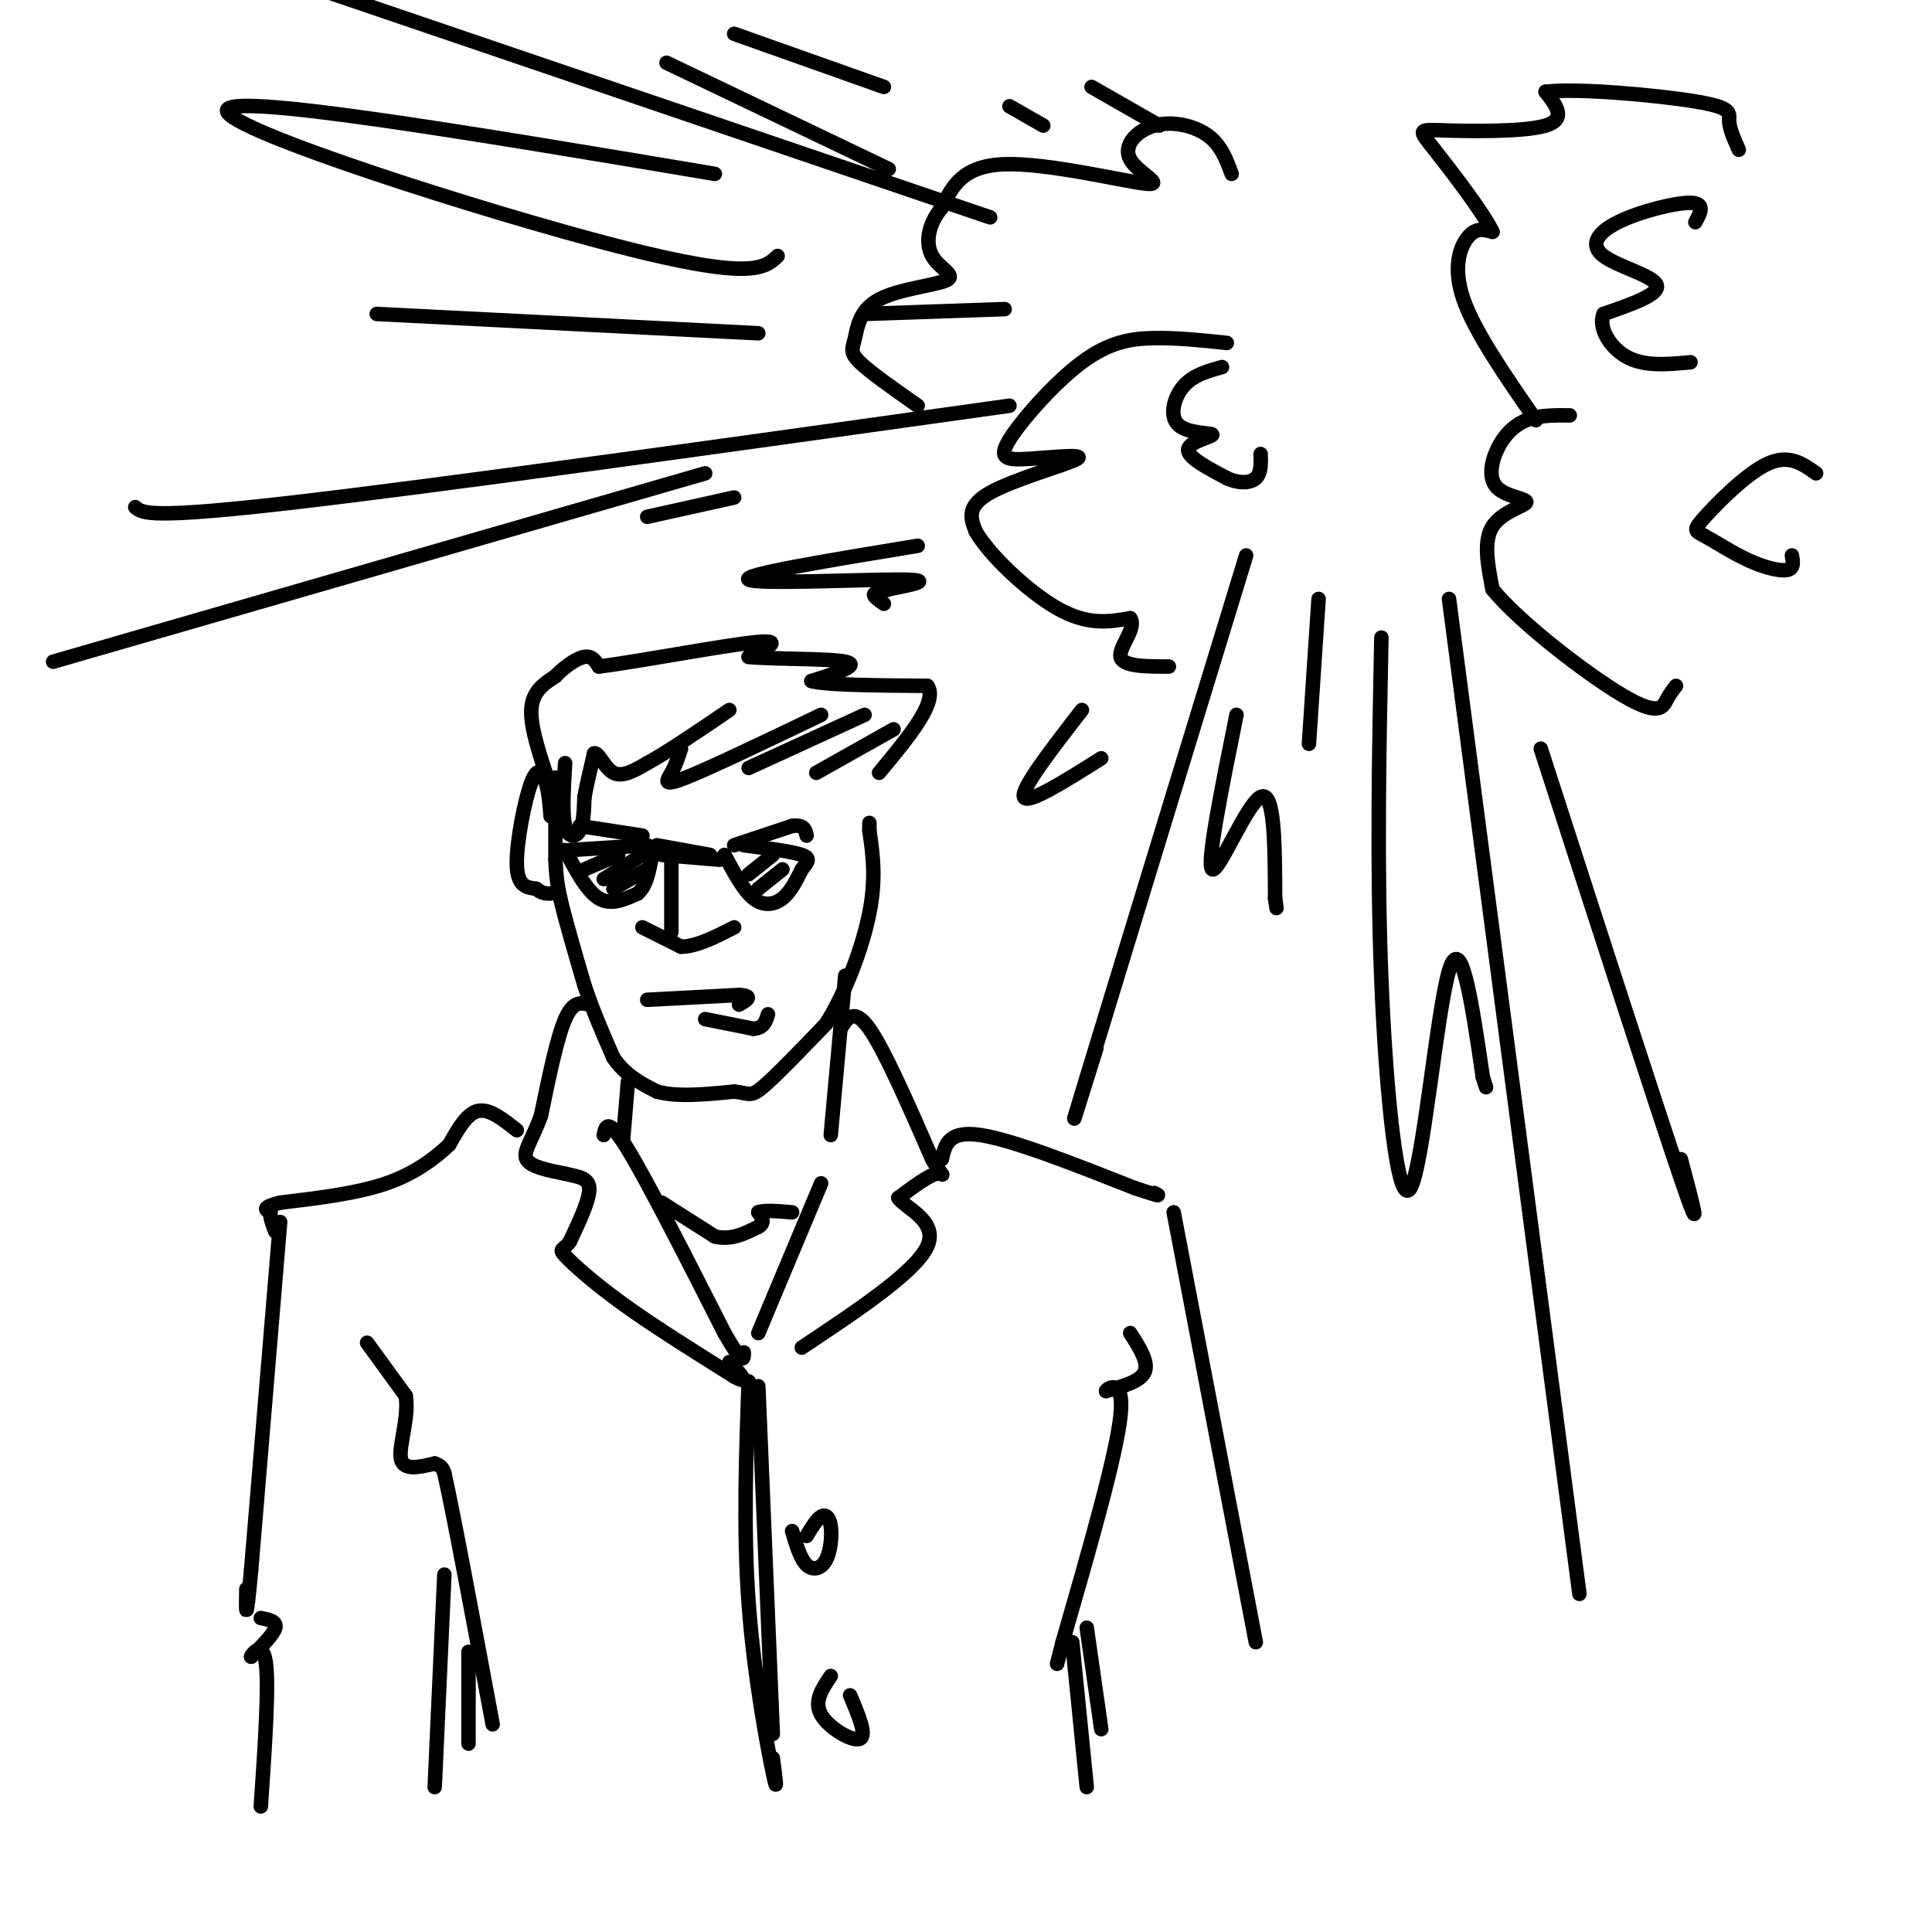 <svg viewBox='0 0 400 400' version='1.1' xmlns='http://www.w3.org/2000/svg' xmlns:xlink='http://www.w3.org/1999/xlink'><g fill='none' stroke='rgb(0,0,0)' stroke-width='3' stroke-linecap='round' stroke-linejoin='round'><path d='M115,161c0.000,0.000 0.000,17.000 0,17'/><path d='M115,178c0.167,4.167 0.583,6.083 1,8'/><path d='M116,186c1.000,4.333 3.000,11.167 5,18'/><path d='M121,204c1.833,5.500 3.917,10.250 6,15'/><path d='M127,219c2.500,3.667 5.750,5.333 9,7'/><path d='M136,226c4.167,1.167 10.083,0.583 16,0'/><path d='M152,226c3.244,0.356 3.356,1.244 6,-1c2.644,-2.244 7.822,-7.622 13,-13'/><path d='M171,212c4.022,-6.378 7.578,-15.822 9,-23c1.422,-7.178 0.711,-12.089 0,-17'/><path d='M180,172c0.000,-2.833 0.000,-1.417 0,0'/><path d='M114,169c-0.196,-2.482 -0.393,-4.964 -1,-7c-0.607,-2.036 -1.625,-3.625 -3,0c-1.375,3.625 -3.107,12.464 -3,17c0.107,4.536 2.054,4.768 4,5'/><path d='M111,184c1.167,1.000 2.083,1.000 3,1'/><path d='M114,163c-2.083,-6.083 -4.167,-12.167 -4,-16c0.167,-3.833 2.583,-5.417 5,-7'/><path d='M115,140c1.978,-2.067 4.422,-3.733 6,-4c1.578,-0.267 2.289,0.867 3,2'/><path d='M124,138c7.622,-0.933 25.178,-4.267 32,-5c6.822,-0.733 2.911,1.133 -1,3'/><path d='M155,136c4.600,0.511 16.600,0.289 20,1c3.400,0.711 -1.800,2.356 -7,4'/><path d='M168,141c2.833,0.833 13.417,0.917 24,1'/><path d='M192,142c2.333,3.167 -3.833,10.583 -10,18'/><path d='M117,158c-0.311,5.222 -0.622,10.444 0,13c0.622,2.556 2.178,2.444 3,1c0.822,-1.444 0.911,-4.222 1,-7'/><path d='M121,165c0.500,-2.667 1.250,-5.833 2,-9'/><path d='M123,156c0.889,-0.422 2.111,3.022 4,4c1.889,0.978 4.444,-0.511 7,-2'/><path d='M134,158c4.000,-2.167 10.500,-6.583 17,-11'/><path d='M141,155c-0.556,1.711 -1.111,3.422 -2,5c-0.889,1.578 -2.111,3.022 3,1c5.111,-2.022 16.556,-7.511 28,-13'/><path d='M155,159c0.000,0.000 24.000,-11.000 24,-11'/><path d='M169,160c0.000,0.000 16.000,-9.000 16,-9'/><path d='M139,177c0.000,0.000 0.000,16.000 0,16'/><path d='M133,192c0.000,0.000 8.000,4.000 8,4'/><path d='M141,196c3.167,0.000 7.083,-2.000 11,-4'/><path d='M117,176c2.250,4.250 4.500,8.500 7,10c2.500,1.500 5.250,0.250 8,-1'/><path d='M132,185c1.833,-1.500 2.417,-4.750 3,-8'/><path d='M118,176c0.000,0.000 16.000,-1.000 16,-1'/><path d='M136,175c0.000,0.000 11.000,2.000 11,2'/><path d='M137,177c0.000,0.000 12.000,1.000 12,1'/><path d='M150,177c1.956,3.667 3.911,7.333 6,9c2.089,1.667 4.311,1.333 6,0c1.689,-1.333 2.844,-3.667 4,-6'/><path d='M166,180c1.156,-1.511 2.044,-2.289 0,-3c-2.044,-0.711 -7.022,-1.356 -12,-2'/><path d='M121,180c0.000,0.000 7.000,-3.000 7,-3'/><path d='M125,182c0.000,0.000 8.000,-5.000 8,-5'/><path d='M127,184c0.000,0.000 7.000,-4.000 7,-4'/><path d='M155,181c0.000,0.000 5.000,-4.000 5,-4'/><path d='M157,184c0.000,0.000 5.000,-4.000 5,-4'/><path d='M120,171c0.000,0.000 13.000,2.000 13,2'/><path d='M152,175c0.000,0.000 12.000,-4.000 12,-4'/><path d='M164,171c2.500,-0.333 2.750,0.833 3,2'/><path d='M134,207c0.000,0.000 19.000,-1.000 19,-1'/><path d='M153,206c3.167,0.167 1.583,1.083 0,2'/><path d='M146,211c0.000,0.000 10.000,2.000 10,2'/><path d='M156,213c2.167,-0.167 2.583,-1.583 3,-3'/><path d='M175,202c0.000,0.000 -3.000,33.000 -3,33'/><path d='M130,224c0.000,0.000 -1.000,12.000 -1,12'/><path d='M122,208c-1.667,-0.417 -3.333,-0.833 -5,3c-1.667,3.833 -3.333,11.917 -5,20'/><path d='M112,231c-1.800,4.978 -3.800,7.422 -3,9c0.800,1.578 4.400,2.289 8,3'/><path d='M117,243c2.533,0.644 4.867,0.756 5,3c0.133,2.244 -1.933,6.622 -4,11'/><path d='M118,257c-1.286,1.964 -2.500,1.375 -1,3c1.500,1.625 5.714,5.464 12,10c6.286,4.536 14.643,9.768 23,15'/><path d='M152,285c3.667,2.000 1.333,-0.500 -1,-3'/><path d='M125,235c0.417,-1.917 0.833,-3.833 5,3c4.167,6.833 12.083,22.417 20,38'/><path d='M150,276c4.000,7.000 4.000,5.500 4,4'/><path d='M157,276c0.000,0.000 13.000,-31.000 13,-31'/><path d='M174,213c1.417,-2.250 2.833,-4.500 6,0c3.167,4.500 8.083,15.750 13,27'/><path d='M193,240c2.600,4.644 2.600,2.756 1,3c-1.600,0.244 -4.800,2.622 -8,5'/><path d='M186,248c1.244,2.067 8.356,4.733 6,10c-2.356,5.267 -14.178,13.133 -26,21'/><path d='M137,249c0.000,0.000 11.000,7.000 11,7'/><path d='M148,256c3.333,0.833 6.167,-0.583 9,-2'/><path d='M157,254c1.500,-0.833 0.750,-1.917 0,-3'/><path d='M157,251c1.167,-0.500 4.083,-0.250 7,0'/><path d='M107,234c-2.833,-2.250 -5.667,-4.500 -8,-4c-2.333,0.500 -4.167,3.750 -6,7'/><path d='M93,237c-2.844,2.689 -6.956,5.911 -13,8c-6.044,2.089 -14.022,3.044 -22,4'/><path d='M58,249c-4.000,1.000 -3.000,1.500 -2,2'/><path d='M56,251c-0.167,1.000 0.417,2.500 1,4'/><path d='M195,240c0.667,-3.000 1.333,-6.000 8,-5c6.667,1.000 19.333,6.000 32,11'/><path d='M235,246c6.000,2.000 5.000,1.500 4,1'/><path d='M58,253c0.000,0.000 -6.000,72.000 -6,72'/><path d='M52,325c-1.167,12.667 -1.083,8.333 -1,4'/><path d='M76,278c0.000,0.000 8.000,11.000 8,11'/><path d='M84,289c0.711,4.556 -1.511,10.444 -1,13c0.511,2.556 3.756,1.778 7,1'/><path d='M90,303c1.500,0.500 1.750,1.250 2,2'/><path d='M92,305c2.000,9.000 6.000,30.500 10,52'/><path d='M234,276c1.917,3.000 3.833,6.000 3,8c-0.833,2.000 -4.417,3.000 -8,4'/><path d='M229,288c-0.044,-0.356 3.844,-3.244 3,5c-0.844,8.244 -6.422,27.622 -12,47'/><path d='M220,340c-2.000,7.833 -1.000,3.917 0,0'/><path d='M243,251c0.000,0.000 17.000,89.000 17,89'/><path d='M54,335c1.667,0.333 3.333,0.667 3,2c-0.333,1.333 -2.667,3.667 -5,6'/><path d='M52,343c-0.067,-0.178 2.267,-3.622 3,1c0.733,4.622 -0.133,17.311 -1,30'/><path d='M92,326c0.000,0.000 -2.000,44.000 -2,44'/><path d='M97,342c0.000,0.000 0.000,19.000 0,19'/><path d='M222,340c0.000,0.000 3.000,30.000 3,30'/><path d='M225,337c0.000,0.000 3.000,21.000 3,21'/><path d='M155,286c-0.556,15.467 -1.111,30.933 0,46c1.111,15.067 3.889,29.733 5,35c1.111,5.267 0.556,1.133 0,-3'/><path d='M157,287c0.000,0.000 3.000,72.000 3,72'/><path d='M164,317c0.856,2.882 1.713,5.764 3,7c1.287,1.236 3.005,0.826 4,-1c0.995,-1.826 1.268,-5.069 1,-7c-0.268,-1.931 -1.077,-2.552 -2,-2c-0.923,0.552 -1.962,2.276 -3,4'/><path d='M172,347c-1.778,2.622 -3.556,5.244 -2,8c1.556,2.756 6.444,5.644 8,5c1.556,-0.644 -0.222,-4.822 -2,-9'/><path d='M208,64c0.000,0.000 -29.000,1.000 -29,1'/><path d='M209,84c-58.917,8.250 -117.833,16.500 -148,20c-30.167,3.500 -31.583,2.250 -33,1'/><path d='M152,103c0.000,0.000 -18.000,4.000 -18,4'/><path d='M205,45c0.000,0.000 -147.000,-50.000 -147,-50'/><path d='M216,26c0.000,0.000 -7.000,-4.000 -7,-4'/><path d='M258,115c-13.917,45.500 -27.833,91.000 -33,108c-5.167,17.000 -1.583,5.500 2,-6'/><path d='M273,124c0.000,0.000 -2.000,30.000 -2,30'/><path d='M300,124c0.000,0.000 27.000,206.000 27,206'/><path d='M253,76c-3.003,0.831 -6.006,1.662 -8,4c-1.994,2.338 -2.978,6.183 -1,8c1.978,1.817 6.917,1.604 7,2c0.083,0.396 -4.691,1.399 -5,3c-0.309,1.601 3.845,3.801 8,6'/><path d='M254,99c2.533,1.156 4.867,1.044 6,0c1.133,-1.044 1.067,-3.022 1,-5'/><path d='M254,71c-5.097,-0.539 -10.194,-1.078 -15,-1c-4.806,0.078 -9.321,0.773 -15,5c-5.679,4.227 -12.522,11.986 -15,16c-2.478,4.014 -0.592,4.282 4,4c4.592,-0.282 11.890,-1.114 10,0c-1.890,1.114 -12.969,4.176 -18,7c-5.031,2.824 -4.016,5.412 -3,8'/><path d='M202,110c2.644,4.711 10.756,12.489 17,16c6.244,3.511 10.622,2.756 15,2'/><path d='M234,128c1.444,2.000 -2.444,6.000 -2,8c0.444,2.000 5.222,2.000 10,2'/><path d='M325,86c-3.188,-0.033 -6.376,-0.067 -9,1c-2.624,1.067 -4.684,3.233 -6,6c-1.316,2.767 -1.889,6.133 0,8c1.889,1.867 6.239,2.233 6,3c-0.239,0.767 -5.068,1.933 -7,5c-1.932,3.067 -0.966,8.033 0,13'/><path d='M309,122c5.595,6.893 19.583,17.625 27,22c7.417,4.375 8.262,2.393 9,1c0.738,-1.393 1.369,-2.196 2,-3'/><path d='M318,87c-6.333,-9.133 -12.667,-18.267 -15,-25c-2.333,-6.733 -0.667,-11.067 1,-13c1.667,-1.933 3.333,-1.467 5,-1'/><path d='M309,48c-1.730,-3.756 -8.557,-12.646 -12,-17c-3.443,-4.354 -3.504,-4.172 2,-4c5.504,0.172 16.573,0.335 21,-1c4.427,-1.335 2.214,-4.167 0,-7'/><path d='M320,19c6.619,-0.798 23.167,0.708 31,2c7.833,1.292 6.952,2.369 7,4c0.048,1.631 1.024,3.815 2,6'/><path d='M351,46c1.080,-1.970 2.159,-3.939 -1,-4c-3.159,-0.061 -10.558,1.788 -15,4c-4.442,2.212 -5.927,4.788 -3,7c2.927,2.212 10.265,4.061 11,6c0.735,1.939 -5.132,3.970 -11,6'/><path d='M332,65c-1.178,2.889 1.378,7.111 5,9c3.622,1.889 8.311,1.444 13,1'/><path d='M376,98c-2.811,-2.005 -5.621,-4.009 -10,-2c-4.379,2.009 -10.325,8.033 -13,11c-2.675,2.967 -2.078,2.878 0,4c2.078,1.122 5.636,3.456 9,5c3.364,1.544 6.532,2.298 8,2c1.468,-0.298 1.234,-1.649 1,-3'/><path d='M190,113c-18.267,3.000 -36.533,6.000 -35,7c1.533,1.000 22.867,0.000 31,0c8.133,0.000 3.067,1.000 -2,2'/><path d='M184,122c-1.067,0.444 -2.733,0.556 -3,1c-0.267,0.444 0.867,1.222 2,2'/><path d='M224,147c-6.333,8.167 -12.667,16.333 -12,18c0.667,1.667 8.333,-3.167 16,-8'/><path d='M256,148c-3.156,15.644 -6.311,31.289 -5,32c1.311,0.711 7.089,-13.511 10,-15c2.911,-1.489 2.956,9.756 3,21'/><path d='M264,186c0.500,3.500 0.250,1.750 0,0'/><path d='M286,132c-0.482,23.673 -0.964,47.345 0,71c0.964,23.655 3.375,47.292 6,43c2.625,-4.292 5.464,-36.512 8,-45c2.536,-8.488 4.768,6.756 7,22'/><path d='M307,223c1.167,3.667 0.583,1.833 0,0'/><path d='M319,155c12.083,37.417 24.167,74.833 29,89c4.833,14.167 2.417,5.083 0,-4'/><path d='M255,36c-1.100,-2.995 -2.200,-5.991 -5,-8c-2.800,-2.009 -7.300,-3.033 -11,-2c-3.700,1.033 -6.600,4.122 -5,7c1.600,2.878 7.700,5.544 3,5c-4.700,-0.544 -20.200,-4.298 -29,-4c-8.800,0.298 -10.900,4.649 -13,9'/><path d='M195,43c-2.854,3.388 -3.488,7.357 -2,10c1.488,2.643 5.098,3.960 3,5c-2.098,1.040 -9.902,1.805 -14,4c-4.098,2.195 -4.488,5.822 -5,8c-0.512,2.178 -1.146,2.908 1,5c2.146,2.092 7.073,5.546 12,9'/><path d='M157,69c0.000,0.000 -79.000,-4.000 -79,-4'/><path d='M146,98c0.000,0.000 -135.000,39.000 -135,39'/><path d='M240,26c0.000,0.000 -14.000,-8.000 -14,-8'/><path d='M161,53c-2.689,2.556 -5.378,5.111 -33,-2c-27.622,-7.111 -80.178,-23.889 -81,-28c-0.822,-4.111 50.089,4.444 101,13'/><path d='M184,35c0.000,0.000 -46.000,-22.000 -46,-22'/><path d='M183,18c0.000,0.000 -31.000,-11.000 -31,-11'/></g>
</svg>